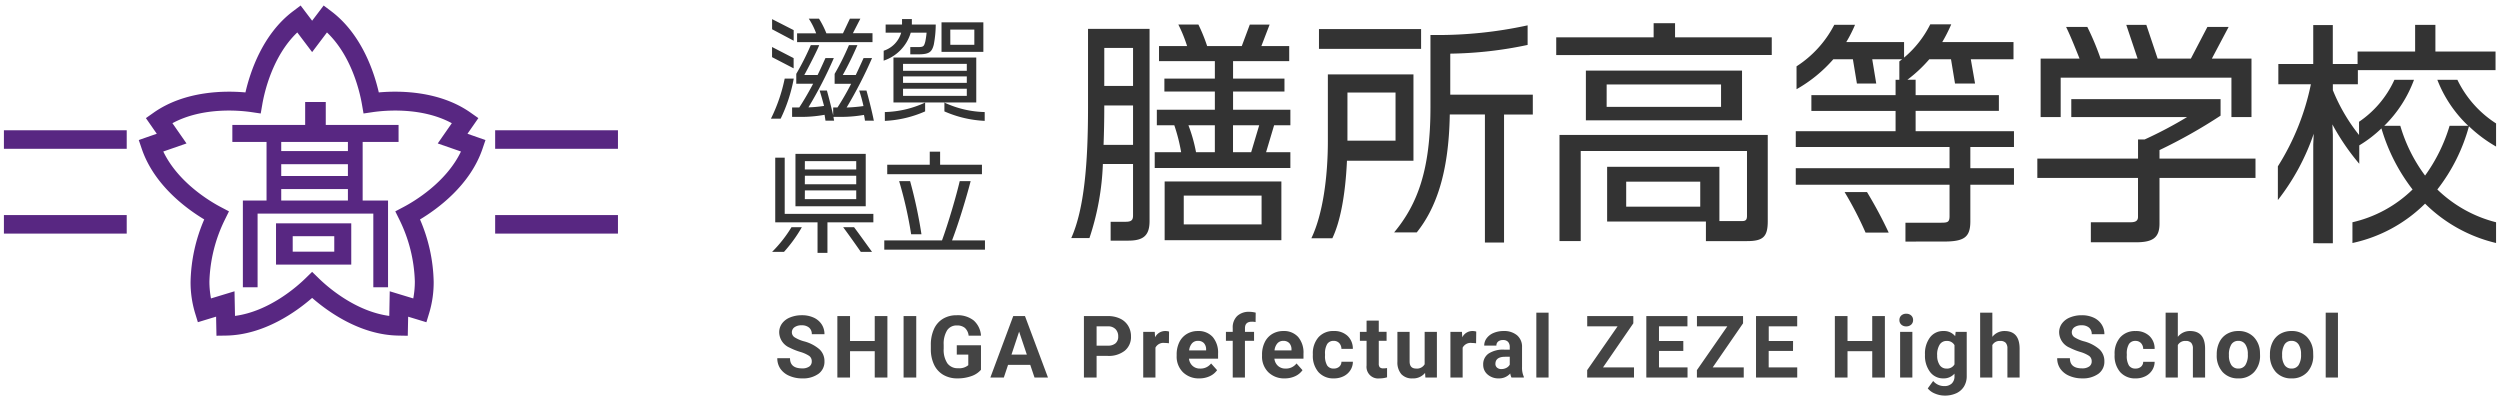 <svg xmlns="http://www.w3.org/2000/svg" width="317.994" height="50.313" viewBox="0 0 317.994 50.313"><g transform="translate(194.5 -465.299)"><g transform="translate(-194 465.999)"><g transform="translate(-1360.228 -721.664)"><path d="M1410.4-8734.351c-4.885-.072-9.019-3.092-10.969-4.793-1.949,1.7-6.083,4.721-10.969,4.793l-1.2.018s-.037-1.821-.046-2.425c-.579.174-2.319.705-2.319.705l-.352-1.146a13.583,13.583,0,0,1-.577-4,20.987,20.987,0,0,1,1.738-7.927c-2.22-1.333-6.361-4.335-7.942-8.965l-.385-1.135s1.72-.6,2.291-.795l-1.385-1.991.978-.689c4-2.816,9.112-2.811,11.685-2.579.581-2.524,2.152-7.4,6.064-10.334l.954-.721s1.1,1.454,1.465,1.934c.366-.479.742-.978.742-.978l.722-.956.956.721c3.907,2.934,5.482,7.81,6.059,10.332,2.573-.229,7.689-.238,11.687,2.581l.978.688s-1.04,1.5-1.383,1.991l2.288.8-.385,1.133c-1.582,4.63-5.722,7.634-7.943,8.967a20.969,20.969,0,0,1,1.738,7.927,13.5,13.5,0,0,1-.577,4l-.35,1.147s-1.742-.531-2.319-.705c-.013.6-.048,2.425-.048,2.425Zm-10.13-7.286c1.055,1.033,4.625,4.205,8.973,4.784.015-.765.059-3.132.059-3.132s2.262.689,2.993.909a11.737,11.737,0,0,0,.2-2.153,18.959,18.959,0,0,0-1.967-7.87l-.52-1.053,1.037-.547c1.308-.685,5.425-3.107,7.317-7.065l-2.954-1.026s1.352-1.947,1.791-2.575c-3.857-2.092-8.608-1.621-10.07-1.407l-1.161.172-.2-1.158c-.249-1.458-1.273-6.126-4.449-9.152-.46.61-1.888,2.5-1.888,2.5s-1.427-1.888-1.888-2.5c-3.176,3.026-4.2,7.694-4.451,9.152l-.2,1.158-1.161-.172c-1.463-.214-6.216-.685-10.07,1.407.438.628,1.791,2.575,1.791,2.575l-2.954,1.026c1.892,3.963,6.009,6.381,7.315,7.065l1.04.547-.52,1.053a19,19,0,0,0-1.969,7.874,11.938,11.938,0,0,0,.2,2.149c.729-.22,2.993-.909,2.993-.909s.046,2.367.062,3.132c4.346-.577,7.914-3.751,8.969-4.784l.841-.821Zm6.943,1.144v-9.372h-14.72v9.372h-1.872v-11.037h3.011v-7.451h-4.35v-2.165h9.262v-2.919h2.621v2.919h9.26v2.165h-4.568v7.451h3.229v11.037ZM1395.5-8751.53h8.482v-1.456H1395.5Zm0-3.123h8.482v-1.5H1395.5Zm0-3.165h8.482v-1.163H1395.5Zm-.663,14.438v-5.251h9.57v5.251Zm2.123-1.646h5.286v-1.965h-5.286Zm25.75-2.3v-2.354h15.621v2.354Zm-62.485,0v-2.354h15.621v2.354Zm62.485-10.784v-2.354h15.621v2.354Zm-62.485,0v-2.354h15.621v2.354Z" transform="translate(0 9498)" fill="#582782" stroke="rgba(0,0,0,0)" stroke-miterlimit="10" stroke-width="1"/></g><g transform="translate(-56 -43.999)"><path d="M61.926-9424.215v-3.882H56.545v-8.221H57.75v7.144H69.027v1.077H63.186v3.882Zm5.5-.128c-.463-.672-1.571-2.24-2.242-3.137h1.386c.717.954,1.751,2.408,2.285,3.137Zm-11.277,0a16.453,16.453,0,0,0,2.465-3.137h1.317a18.287,18.287,0,0,1-2.268,3.137Zm14.267-.277v-1.177h7.341c.84-2.312,1.834-5.73,2.254-7.538H81.4c-.475,1.848-1.469,5.2-2.366,7.538h4.188v1.177Zm181.761-.819v-12.569l.059-1.351a28.71,28.71,0,0,1-4.56,8.43v-4.289a31.3,31.3,0,0,0,4.2-10.439h-4.14v-2.579h4.439v-4.95h2.489v4.95h3.151v-1.59h7.32v-3.391h2.579v3.391h7.649v2.37H257.852v1.8H254.67v.749a22.769,22.769,0,0,0,3.331,5.7v-1.68a12.873,12.873,0,0,0,4.5-5.339h2.491a15.9,15.9,0,0,1-3.782,5.849h2.04a19.924,19.924,0,0,0,3.151,6.331,21.128,21.128,0,0,0,3.12-6.331h2.37a16,16,0,0,1-3.931-5.849h2.551a13.63,13.63,0,0,0,4.921,5.55v2.94a17.624,17.624,0,0,1-3.45-2.579,22.784,22.784,0,0,1-4.022,8.04,16.538,16.538,0,0,0,7.471,4.169v2.639a19.061,19.061,0,0,1-9.03-5.009,18.685,18.685,0,0,1-9.239,5.009v-2.639a16.11,16.11,0,0,0,7.649-4.169,23.456,23.456,0,0,1-3.96-7.772,15.75,15.75,0,0,1-2.821,2.161v2.34a28.935,28.935,0,0,1-3.419-5.009l.059,1.288v13.83Zm-105.362-.09v-16.288h-4.47c-.119,7.528-1.8,12-4.2,15h-2.878c2.968-3.568,4.62-7.948,4.62-15.868v-9.238h.479a53.54,53.54,0,0,0,11.88-1.231v2.491a50.077,50.077,0,0,1-9.839,1.11v5.22h10.5v2.52h-3.659v16.288Zm77.073-.03v-2.549h5.068c.69,0,.93-.239.93-.69v-4.949H217.08v-2.46h12.81v-2.43h.84a52.6,52.6,0,0,0,5.4-2.85H221.4v-2.28h18.988v2.1a65.643,65.643,0,0,1-7.768,4.38v1.08h12.21v2.46h-12.21v5.82c0,1.8-.871,2.368-3,2.368Zm-23.582-.091v-2.4h4.439c.9,0,1.17-.031,1.17-.84v-3.991h-19.56v-2.1h19.56v-2.7h-19.56v-2.01H199.05v-2.579H188.34v-2.009h10.71v-1.951h.479v-2.339l.361-.271h-3.81l.51,3.089h-2.458l-.512-3.089h-2.489a17.873,17.873,0,0,1-4.679,3.811v-2.911a13.831,13.831,0,0,0,4.8-5.279h2.638a16.6,16.6,0,0,1-1.11,2.189h7.35v1.981a13.2,13.2,0,0,0,3.331-4.23h2.669a19.934,19.934,0,0,1-1.141,2.249h9.061v2.19h-5.431l.541,3.089H206.61l-.51-3.089H203.34a17.775,17.775,0,0,1-2.79,2.609H201.6v1.951H212.19v2.009H201.6v2.579H214.11v2.01h-5.55v2.7h5.55v2.1h-5.55v4.65c0,2.041-.781,2.579-3.391,2.579Zm-25.38-.059v-2.489H162.36v-6.962h14.281v6.9h2.909c.451,0,.6-.181.6-.662v-8.249H159v11.46h-2.7v-13.5h26.491v10.98c0,1.981-.6,2.521-2.641,2.521Zm-10.141-4.381h9.419v-3.179h-9.419Zm-65.577,4.321v-2.4h1.919c.778,0,.93-.269.93-.809v-6.539H98.22a33.383,33.383,0,0,1-1.708,9.419H94.2c1.649-3.689,2.131-9.481,2.131-16.62v-9.989h7.827v24.45c0,1.829-.778,2.489-2.7,2.489Zm-.811-16.86c0,1.53-.031,3.12-.09,4.682h3.751v-5.012H98.4Zm0-2.818h3.661v-4.831H98.4Zm7.68,19.619v-7.472h14.848v7.472Zm2.43-2.01h9.9v-3.661h-9.9Zm16.231,1.768c1.469-3.059,2.1-7.827,2.1-12.359v-8.489h10.888v10.981h-8.458c-.209,4.588-.9,7.857-1.86,9.867Zm4.589-12.418h6.119v-6.119H129.33Zm-55.494,11.905a52.422,52.422,0,0,0-1.526-6.752H73.7a58.343,58.343,0,0,1,1.443,6.752Zm121.4-.206a45.892,45.892,0,0,0-2.669-5.16h2.85a54.741,54.741,0,0,1,2.762,5.16Zm-136.116-3.353v-6.667h8.938v6.667Zm1.191-.908h6.539v-1.108H60.315Zm0-1.892h6.539v-1.079H60.315Zm0-1.879h6.539v-1.063H60.315Zm10.482.6v-1.2H76.2v-1.668h1.317v1.668h5.322v1.2Zm34.024-.79v-2.01h3.36a22.138,22.138,0,0,0-.868-3.421h-2.223v-1.979h7.381v-2.311h-6.42v-1.649h6.42v-2.221H105.36v-1.919h3.571a18.109,18.109,0,0,0-1.11-2.731h2.551a21.726,21.726,0,0,1,1.11,2.731h4.408l1.02-2.731h2.52l-1.049,2.731h3.54v1.919h-7.142v2.221h6.539v1.649h-6.539v2.311h7.291v1.979H120l-1.02,3.421h3.089v2.01Zm9.958-2.01h2.311l1.02-3.421h-3.331Zm-4.71,0h2.4v-3.421h-3.36A19.624,19.624,0,0,1,110.069-9437.018Zm-32-5.188v-1.12a12.82,12.82,0,0,0,5.127,1.205v1.12A14.345,14.345,0,0,1,78.067-9442.206Zm-7.578.085a12.869,12.869,0,0,0,5.127-1.205v1.12A14.345,14.345,0,0,1,70.489-9441Zm-2.527,1.092a7.072,7.072,0,0,0-.126-.729,17,17,0,0,1-2.971.251h-.909c.026.169.055.337.083.478H62.934c-.028-.224-.071-.478-.114-.743a16.416,16.416,0,0,1-3.039.266H58.69v-1.2H59.6c.489-.729,1.189-1.92,1.763-3.014H59.221v-1.26a33.964,33.964,0,0,0,1.848-3.656h1.065c-.126.448-1.54,3.179-1.891,3.8h1.694c.491-1.008.911-1.974,1-2.156H64a52.57,52.57,0,0,1-3.234,6.275,16.63,16.63,0,0,0,1.988-.183c-.195-.743-.406-1.471-.56-1.96h.923c.183.657.548,2.043.8,3.165v-1.008h.546a33.345,33.345,0,0,0,1.737-3.014H64.1v-1.26a32.461,32.461,0,0,0,1.82-3.656H67a41.758,41.758,0,0,1-1.863,3.8h1.651c.505-1.065.911-1.974.994-2.156h1.08a55.62,55.62,0,0,1-3.236,6.29,19.843,19.843,0,0,0,2.143-.184,17.873,17.873,0,0,0-.546-1.974h.925c.223.783.714,2.66.937,3.837Zm91.7-.038v-6.33h19.861v6.33Zm2.641-1.711H176.85v-2.85H162.3Zm-106.3,1.5a20.928,20.928,0,0,0,1.751-5.1H58.9a19.846,19.846,0,0,1-1.666,5.1Zm185.771-.206v-5.012H220.051v5.012H217.5v-7.44h4.949c-.51-1.261-1.108-2.791-1.708-4.02h2.7a33.658,33.658,0,0,1,1.682,4.02h4.71l-1.44-4.29h2.551l1.438,4.29h4.23l2.1-4.02h2.7l-2.128,4.02h5.037v7.44Zm-170.187-1.854v-5.716H82.115v5.716Zm1.22-.84h8.11v-.911H72.8Zm0-1.653h8.11v-.826H72.8Zm0-1.54h8.11v-.883H72.8Zm-16.663-1.736v-1.291l2.745,1.416v1.3Zm14.2-.814a3.4,3.4,0,0,0,2.228-2.3H70.588v-1.036h2.086v-.688h1.248v.688h3.039a14.033,14.033,0,0,1-.252,2.576c-.254.954-.591,1.22-2.045,1.22h-.94v-.923h.868c.8,0,.868-.057,1.037-.688a10.128,10.128,0,0,0,.168-1.148H73.782a5.344,5.344,0,0,1-3.447,3.56Zm85.546.546v-2.249h12.39v-1.8H171v1.8h12.3v2.249Zm-78.19-.405v-3.754h5.322v3.754Zm1.12-.9h3.054v-1.932H78.81Zm46.891.524v-2.52h12.99v2.52Zm-66.382-.858v-1.12h2.425a8.926,8.926,0,0,0-.937-1.865h1.3a11.582,11.582,0,0,1,.94,1.865H65.16l.883-1.865h1.331l-.951,1.851h2.494v1.135Zm-3.179-1.64v-1.289l2.745,1.4v1.345Z" transform="translate(97.563 9499.676)" fill="#333" stroke="rgba(0,0,0,0)" stroke-miterlimit="10" stroke-width="1"/></g><path d="M4.753-2.052a.827.827,0,0,0-.322-.7,4.227,4.227,0,0,0-1.16-.516A8.224,8.224,0,0,1,1.944-3.8,2.168,2.168,0,0,1,.612-5.742,1.888,1.888,0,0,1,.969-6.872,2.33,2.33,0,0,1,2-7.648a3.861,3.861,0,0,1,1.5-.279,3.515,3.515,0,0,1,1.493.3,2.378,2.378,0,0,1,1.018.857A2.242,2.242,0,0,1,6.37-5.511H4.759a1.055,1.055,0,0,0-.338-.835,1.391,1.391,0,0,0-.951-.3,1.486,1.486,0,0,0-.918.25.788.788,0,0,0-.328.658.754.754,0,0,0,.384.639,4.339,4.339,0,0,0,1.131.483,4.885,4.885,0,0,1,2,1.026A2.043,2.043,0,0,1,6.37-2.062,1.882,1.882,0,0,1,5.6-.47,3.362,3.362,0,0,1,3.534.107a3.993,3.993,0,0,1-1.644-.33A2.6,2.6,0,0,1,.76-1.128,2.318,2.318,0,0,1,.371-2.46H1.987q0,1.294,1.547,1.294a1.5,1.5,0,0,0,.9-.234A.76.76,0,0,0,4.753-2.052ZM14.375,0H12.764V-3.352H9.622V0H8.01V-7.82H9.622v3.169h3.142V-7.82h1.611Zm3.671,0H16.434V-7.82h1.611Zm8.231-.988a2.8,2.8,0,0,1-1.23.808,5.151,5.151,0,0,1-1.762.287A3.49,3.49,0,0,1,21.5-.336a2.956,2.956,0,0,1-1.182-1.286A4.527,4.527,0,0,1,19.9-3.6v-.532a4.808,4.808,0,0,1,.395-2.028,2.92,2.92,0,0,1,1.139-1.311,3.28,3.28,0,0,1,1.743-.454,3.266,3.266,0,0,1,2.175.663,2.835,2.835,0,0,1,.929,1.931H24.708a1.559,1.559,0,0,0-.475-.983,1.518,1.518,0,0,0-1.012-.312,1.429,1.429,0,0,0-1.251.618,3.248,3.248,0,0,0-.435,1.837v.5A3.092,3.092,0,0,0,22-1.815a1.6,1.6,0,0,0,1.37.628,1.787,1.787,0,0,0,1.294-.387V-2.922H23.2V-4.109h3.078Zm6.27-.623H29.721L29.184,0H27.471l2.911-7.82h1.493L34.8,0H33.089Zm-2.39-1.305h1.955l-.983-2.927Zm10.827.161V0H39.372V-7.82h3.051a3.53,3.53,0,0,1,1.55.322A2.375,2.375,0,0,1,45-6.582a2.553,2.553,0,0,1,.36,1.351,2.245,2.245,0,0,1-.787,1.813,3.277,3.277,0,0,1-2.178.663Zm0-1.305h1.439a1.415,1.415,0,0,0,.975-.3,1.094,1.094,0,0,0,.336-.859A1.29,1.29,0,0,0,43.4-6.15a1.264,1.264,0,0,0-.935-.365H40.984Zm9.2-.3a4.217,4.217,0,0,0-.559-.043,1.137,1.137,0,0,0-1.155.6V0H46.915V-5.812h1.466l.043.693a1.438,1.438,0,0,1,1.294-.8,1.626,1.626,0,0,1,.483.07ZM54.05.107a2.853,2.853,0,0,1-2.081-.784,2.787,2.787,0,0,1-.8-2.089v-.15A3.511,3.511,0,0,1,51.5-4.482a2.483,2.483,0,0,1,.959-1.063,2.691,2.691,0,0,1,1.415-.373,2.412,2.412,0,0,1,1.877.752,3.056,3.056,0,0,1,.685,2.132V-2.4h-3.7a1.442,1.442,0,0,0,.454.913,1.372,1.372,0,0,0,.959.344,1.675,1.675,0,0,0,1.4-.65l.763.854a2.33,2.33,0,0,1-.945.771A3.1,3.1,0,0,1,54.05.107Zm-.177-4.775a.97.97,0,0,0-.749.313,1.62,1.62,0,0,0-.368.9h2.159v-.124a1.156,1.156,0,0,0-.279-.8A1,1,0,0,0,53.873-4.667ZM58.3,0V-4.673h-.865V-5.812H58.3v-.494a2.006,2.006,0,0,1,.561-1.517,2.174,2.174,0,0,1,1.571-.54,3.629,3.629,0,0,1,.79.107l-.016,1.2a1.979,1.979,0,0,0-.473-.048q-.875,0-.875.822v.467h1.155v1.139H59.853V0ZM64.91.107a2.853,2.853,0,0,1-2.081-.784,2.787,2.787,0,0,1-.8-2.089v-.15a3.511,3.511,0,0,1,.338-1.566,2.483,2.483,0,0,1,.959-1.063,2.691,2.691,0,0,1,1.415-.373,2.412,2.412,0,0,1,1.877.752A3.056,3.056,0,0,1,67.3-3.035V-2.4H63.6a1.442,1.442,0,0,0,.454.913,1.372,1.372,0,0,0,.959.344,1.675,1.675,0,0,0,1.4-.65l.763.854a2.33,2.33,0,0,1-.945.771A3.1,3.1,0,0,1,64.91.107Zm-.177-4.775a.97.97,0,0,0-.749.313,1.62,1.62,0,0,0-.368.9h2.159v-.124a1.156,1.156,0,0,0-.279-.8A1,1,0,0,0,64.732-4.667Zm6.415,3.523a1.018,1.018,0,0,0,.7-.236.828.828,0,0,0,.279-.628h1.456a1.991,1.991,0,0,1-.322,1.082,2.126,2.126,0,0,1-.867.763,2.715,2.715,0,0,1-1.217.271,2.523,2.523,0,0,1-1.966-.792,3.135,3.135,0,0,1-.72-2.189v-.1A3.1,3.1,0,0,1,69.2-5.119a2.494,2.494,0,0,1,1.96-.8,2.444,2.444,0,0,1,1.748.62,2.2,2.2,0,0,1,.669,1.652H72.125a1.067,1.067,0,0,0-.279-.737.931.931,0,0,0-.709-.283.935.935,0,0,0-.819.4,2.291,2.291,0,0,0-.277,1.283v.161a2.32,2.32,0,0,0,.274,1.291A.947.947,0,0,0,71.148-1.144Zm5.728-6.1v1.429h.994v1.139h-.994v2.9A.693.693,0,0,0,77-1.311a.62.62,0,0,0,.473.14,2.475,2.475,0,0,0,.457-.038V-.032a3.2,3.2,0,0,1-.94.14,1.482,1.482,0,0,1-1.665-1.649V-4.673h-.849V-5.812h.849V-7.24ZM82.764-.591a1.947,1.947,0,0,1-1.59.7A1.836,1.836,0,0,1,79.748-.43,2.293,2.293,0,0,1,79.246-2V-5.812H80.8v3.759q0,.909.827.909a1.121,1.121,0,0,0,1.085-.549V-5.812h1.558V0H82.807Zm6.49-3.765A4.217,4.217,0,0,0,88.7-4.4a1.137,1.137,0,0,0-1.155.6V0H85.989V-5.812h1.466l.043.693a1.438,1.438,0,0,1,1.294-.8,1.626,1.626,0,0,1,.483.07ZM93.758,0A1.724,1.724,0,0,1,93.6-.521a1.878,1.878,0,0,1-1.466.628A2.063,2.063,0,0,1,90.72-.387a1.589,1.589,0,0,1-.561-1.246,1.642,1.642,0,0,1,.685-1.418,3.379,3.379,0,0,1,1.979-.5h.714v-.333a.958.958,0,0,0-.207-.645.813.813,0,0,0-.653-.242.925.925,0,0,0-.615.188.639.639,0,0,0-.223.516H90.288A1.559,1.559,0,0,1,90.6-5a2.059,2.059,0,0,1,.881-.674,3.21,3.21,0,0,1,1.278-.244,2.536,2.536,0,0,1,1.705.54A1.888,1.888,0,0,1,95.1-3.862v2.519a2.778,2.778,0,0,0,.231,1.251V0ZM92.474-1.08a1.337,1.337,0,0,0,.634-.153,1,1,0,0,0,.43-.411v-1h-.58q-1.166,0-1.241.806l-.005.091a.621.621,0,0,0,.2.478A.793.793,0,0,0,92.474-1.08Zm6,1.08H96.918V-8.25h1.558ZM105.4-1.294h3.942V0h-5.957V-.945l3.867-5.57h-3.862V-7.82h5.865V-6.9Zm10.213-2.095h-3.094v2.095h3.631V0h-5.242V-7.82h5.231v1.305h-3.62v1.864h3.094Zm3.74,2.095H123.3V0h-5.957V-.945l3.867-5.57h-3.862V-7.82h5.865V-6.9Zm10.213-2.095h-3.094v2.095h3.631V0h-5.242V-7.82H130.1v1.305h-3.62v1.864h3.094ZM141.255,0h-1.611V-3.352H136.5V0h-1.611V-7.82H136.5v3.169h3.142V-7.82h1.611Zm3.493,0h-1.558V-5.812h1.558ZM143.1-7.315a.764.764,0,0,1,.234-.575.878.878,0,0,1,.636-.226.88.88,0,0,1,.634.226.76.76,0,0,1,.236.575.762.762,0,0,1-.239.58.882.882,0,0,1-.631.226.882.882,0,0,1-.631-.226A.762.762,0,0,1,143.1-7.315Zm3.252,4.367a3.406,3.406,0,0,1,.636-2.154,2.062,2.062,0,0,1,1.716-.816,1.809,1.809,0,0,1,1.488.655l.064-.548h1.407V-.193a2.484,2.484,0,0,1-.346,1.327,2.225,2.225,0,0,1-.975.859,3.427,3.427,0,0,1-1.472.3,3.187,3.187,0,0,1-1.246-.255,2.212,2.212,0,0,1-.918-.658l.688-.945a1.818,1.818,0,0,0,1.407.65,1.331,1.331,0,0,0,.961-.33,1.239,1.239,0,0,0,.344-.937V-.5a1.8,1.8,0,0,1-1.413.607A2.057,2.057,0,0,1,147-.712a3.405,3.405,0,0,1-.647-2.173Zm1.552.116a2.121,2.121,0,0,0,.317,1.24,1.008,1.008,0,0,0,.87.449,1.078,1.078,0,0,0,1.015-.533V-4.124a1.075,1.075,0,0,0-1-.533,1.014,1.014,0,0,0-.878.457A2.39,2.39,0,0,0,147.9-2.833Zm7.017-2.345a1.937,1.937,0,0,1,1.552-.741q1.891,0,1.917,2.2V0h-1.552V-3.679a1.08,1.08,0,0,0-.215-.739.921.921,0,0,0-.714-.239,1.056,1.056,0,0,0-.988.526V0h-1.552V-8.25h1.552Zm12.637,3.126a.827.827,0,0,0-.322-.7,4.227,4.227,0,0,0-1.16-.516,8.224,8.224,0,0,1-1.327-.534,2.168,2.168,0,0,1-1.332-1.939,1.888,1.888,0,0,1,.357-1.131,2.33,2.33,0,0,1,1.026-.776,3.861,3.861,0,0,1,1.5-.279,3.515,3.515,0,0,1,1.493.3,2.378,2.378,0,0,1,1.018.857,2.242,2.242,0,0,1,.363,1.257h-1.611a1.055,1.055,0,0,0-.338-.835,1.391,1.391,0,0,0-.951-.3,1.486,1.486,0,0,0-.918.25.788.788,0,0,0-.328.658.754.754,0,0,0,.384.639,4.339,4.339,0,0,0,1.131.483,4.885,4.885,0,0,1,2,1.026,2.043,2.043,0,0,1,.628,1.525,1.882,1.882,0,0,1-.768,1.593,3.362,3.362,0,0,1-2.068.577,3.993,3.993,0,0,1-1.644-.33,2.6,2.6,0,0,1-1.131-.905,2.318,2.318,0,0,1-.389-1.332h1.617q0,1.294,1.547,1.294a1.5,1.5,0,0,0,.9-.234A.76.76,0,0,0,167.558-2.052Zm5.572.908a1.018,1.018,0,0,0,.7-.236.828.828,0,0,0,.279-.628h1.456a1.991,1.991,0,0,1-.322,1.082,2.126,2.126,0,0,1-.867.763,2.715,2.715,0,0,1-1.217.271,2.523,2.523,0,0,1-1.966-.792,3.135,3.135,0,0,1-.72-2.189v-.1a3.1,3.1,0,0,1,.714-2.143,2.494,2.494,0,0,1,1.96-.8,2.444,2.444,0,0,1,1.748.62,2.2,2.2,0,0,1,.669,1.652h-1.456a1.067,1.067,0,0,0-.279-.737.931.931,0,0,0-.709-.283.935.935,0,0,0-.819.4,2.291,2.291,0,0,0-.277,1.283v.161a2.32,2.32,0,0,0,.274,1.291A.947.947,0,0,0,173.13-1.144Zm5.384-4.034a1.937,1.937,0,0,1,1.552-.741q1.891,0,1.917,2.2V0h-1.552V-3.679a1.08,1.08,0,0,0-.215-.739.921.921,0,0,0-.714-.239,1.056,1.056,0,0,0-.988.526V0h-1.552V-8.25h1.552Zm4.949,2.218A3.447,3.447,0,0,1,183.8-4.5a2.438,2.438,0,0,1,.959-1.047,2.8,2.8,0,0,1,1.453-.371,2.646,2.646,0,0,1,1.92.72,2.889,2.889,0,0,1,.83,1.955l.011.4A3.037,3.037,0,0,1,188.221-.7a2.6,2.6,0,0,1-2,.808A2.608,2.608,0,0,1,184.212-.7a3.091,3.091,0,0,1-.749-2.191Zm1.552.11a2.172,2.172,0,0,0,.312,1.267,1.028,1.028,0,0,0,.892.438,1.03,1.03,0,0,0,.881-.433,2.377,2.377,0,0,0,.317-1.385,2.151,2.151,0,0,0-.317-1.259,1.03,1.03,0,0,0-.892-.446,1.013,1.013,0,0,0-.881.444A2.417,2.417,0,0,0,185.015-2.849Zm5.217-.11a3.447,3.447,0,0,1,.333-1.542,2.438,2.438,0,0,1,.959-1.047,2.8,2.8,0,0,1,1.453-.371,2.646,2.646,0,0,1,1.92.72,2.889,2.889,0,0,1,.83,1.955l.011.4A3.037,3.037,0,0,1,194.991-.7a2.6,2.6,0,0,1-2,.808A2.608,2.608,0,0,1,190.982-.7a3.091,3.091,0,0,1-.749-2.191Zm1.552.11a2.172,2.172,0,0,0,.312,1.267,1.028,1.028,0,0,0,.892.438,1.03,1.03,0,0,0,.881-.433,2.377,2.377,0,0,0,.317-1.385,2.151,2.151,0,0,0-.317-1.259,1.03,1.03,0,0,0-.892-.446,1.013,1.013,0,0,0-.881.444A2.417,2.417,0,0,0,191.785-2.849ZM198.882,0h-1.558V-8.25h1.558Z" transform="translate(98 47.324)" fill="#444"/></g></g></svg>